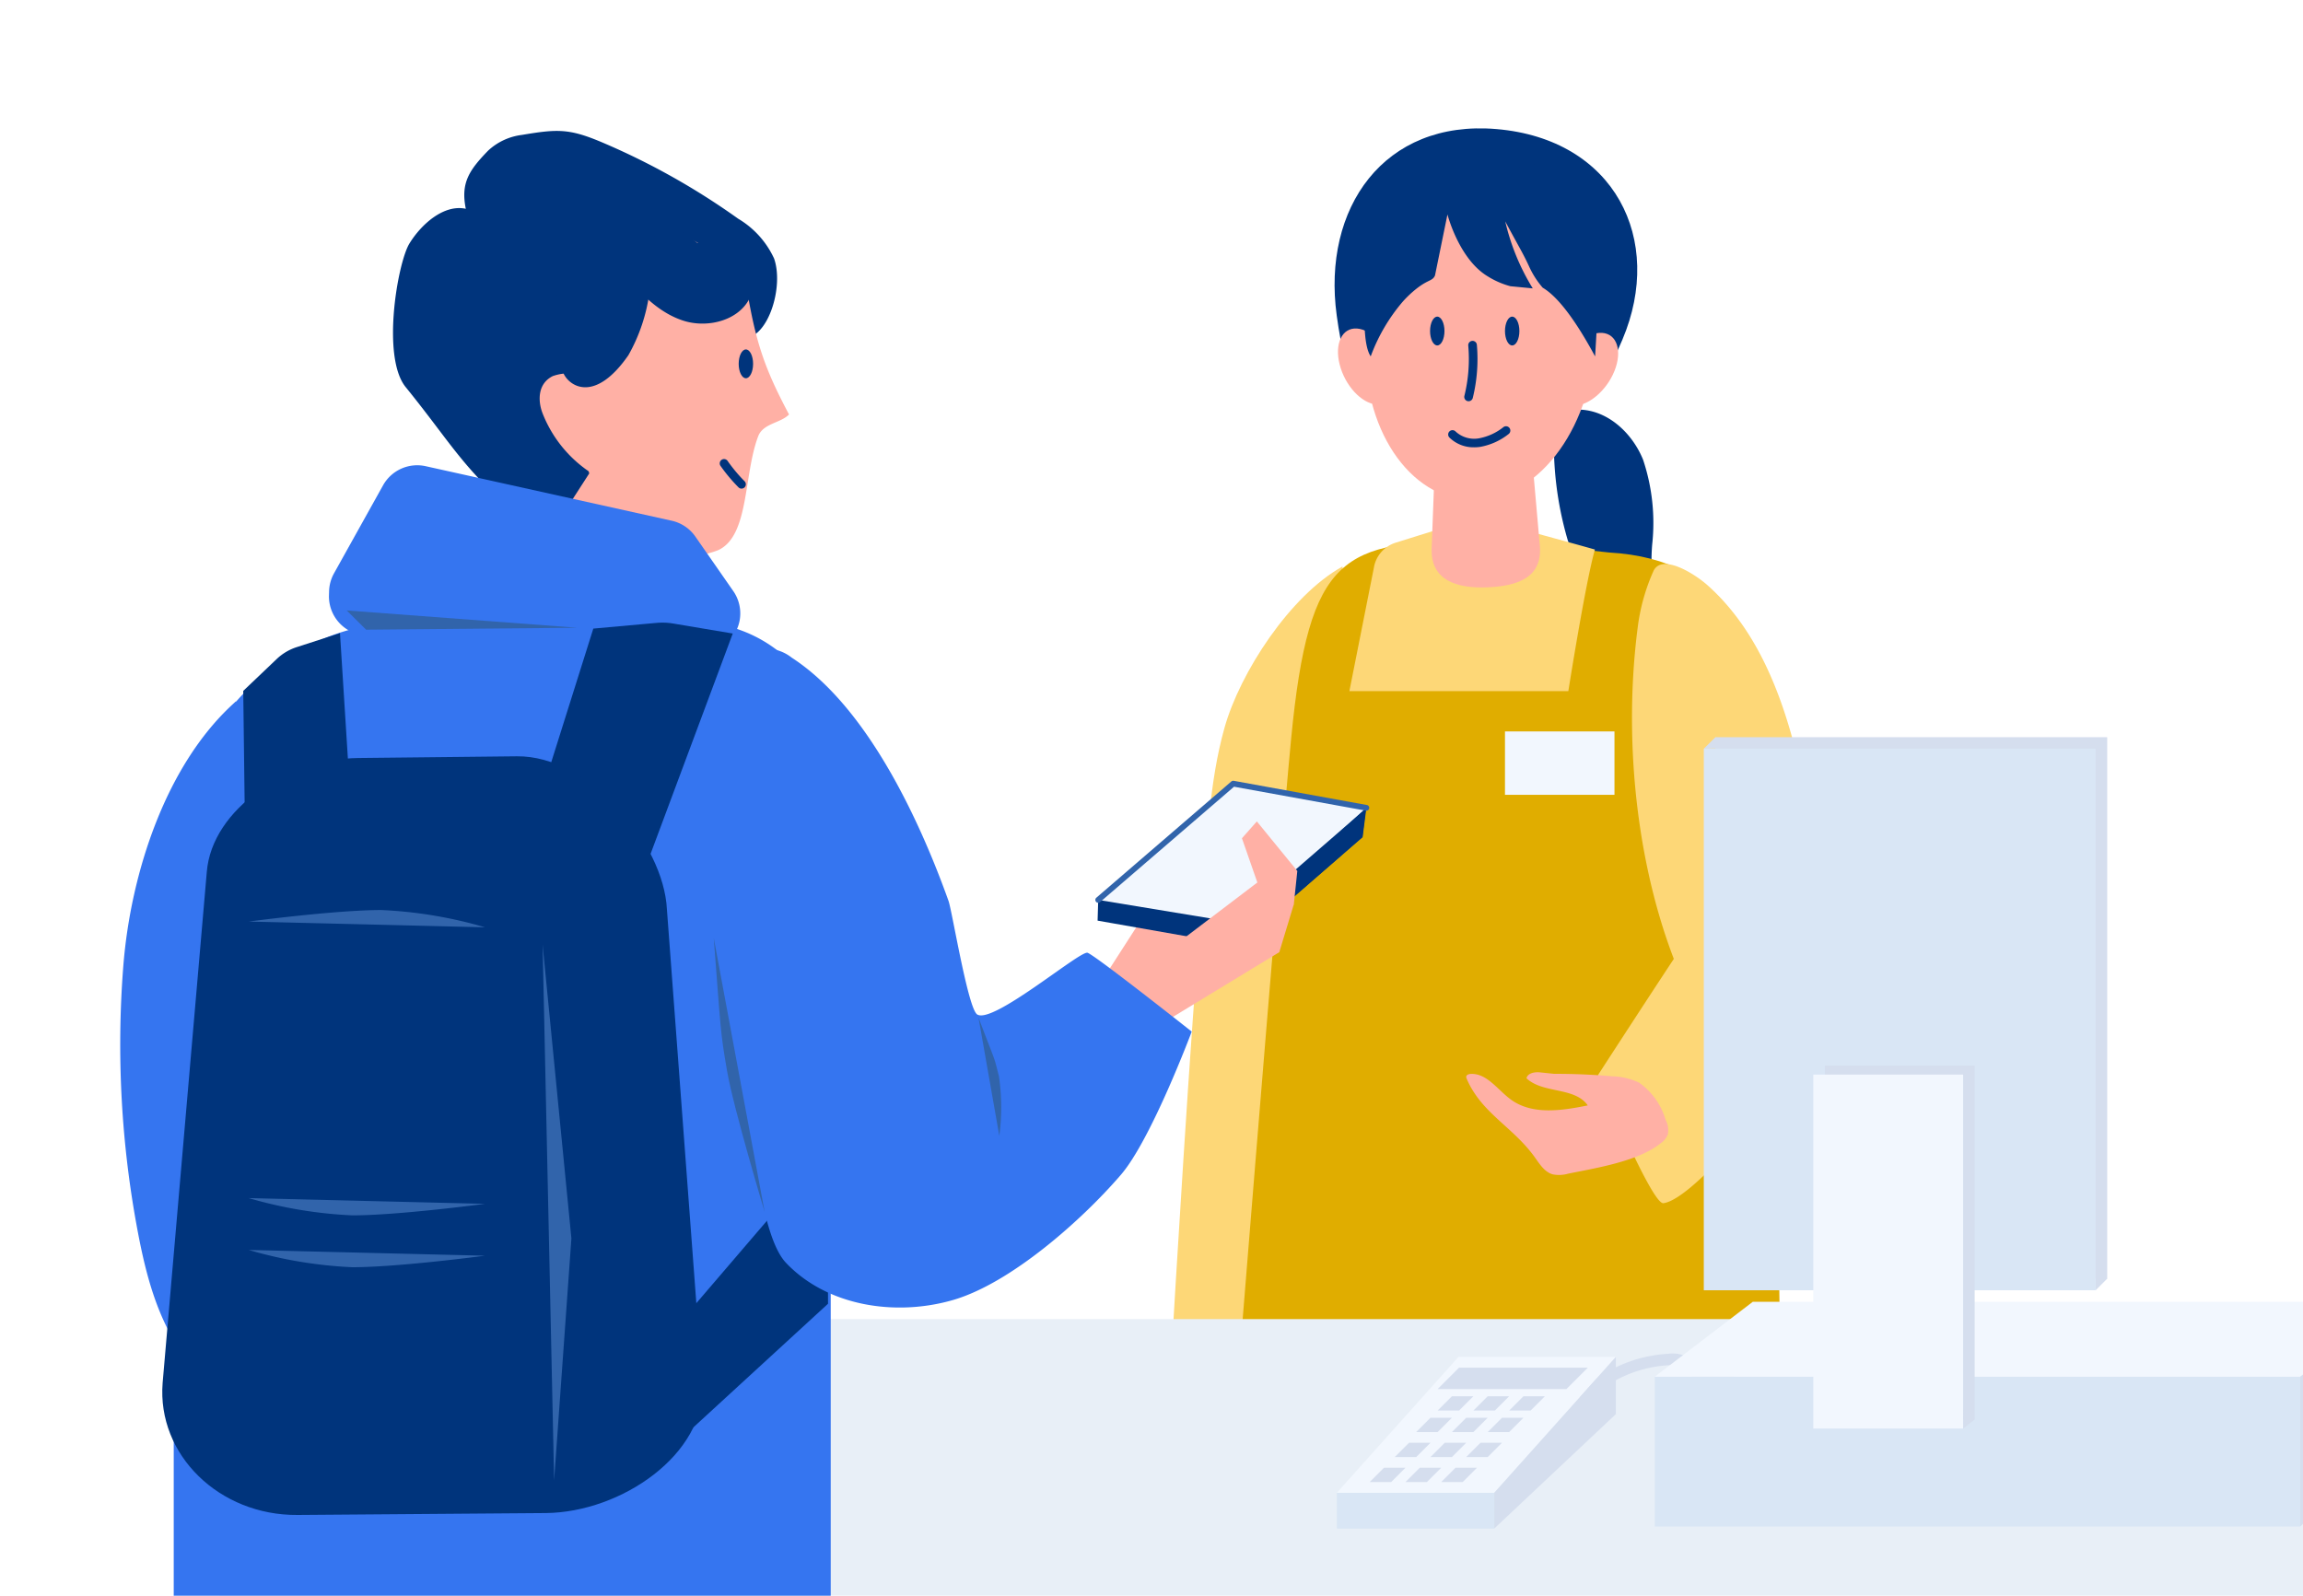 <svg xmlns="http://www.w3.org/2000/svg" xmlns:xlink="http://www.w3.org/1999/xlink" width="404" height="280" viewBox="0 0 202 140"><defs><style>.a{fill:none;}.b{clip-path:url(#a);}.c{clip-path:url(#b);}.d{fill:#ffb0a5;}.e{fill:#fdd777;}.f{fill:#00347c;}.g{fill:#e0ad00;}.h{fill:#e8eff7;}.i{fill:#3575f0;}.j{fill:#f2f7fe;}.k{fill:#d5deee;}.l{fill:#d9e6f5;}.m{fill:#3164ab;}</style><clipPath id="a"><rect class="a" width="202" height="140" transform="translate(0 0)"/></clipPath><clipPath id="b"><rect class="a" width="203.345" height="146.926"/></clipPath></defs><g class="b"><g transform="translate(10.544 11.263)"><g class="c"><path class="d" d="M187.2,202.956q-1.19,2.578-2.193,5.237a6.029,6.029,0,0,0-.494,2.02c-.02,1.657,1.234,3.02,2.407,4.191a.531.531,0,0,0,.851.1,7.783,7.783,0,0,0,4.341-7.628q.073-1.325.146-2.651a1.1,1.1,0,0,0-1.111-1.437l-3.558-.592" transform="translate(-91.251 -99.992)"/><path class="e" d="M197.544,76.05c-4.579,2.528-8.989,9.292-10.352,14.152s-1.485,9.942-1.949,14.953c-.968,10.451-2.579,37.894-2.579,37.894l10.146,1.491s1.075-13.968,1.612-17.666c1.652-11.373,3.306-22.759,4.051-34.218" transform="translate(-90.334 -37.61)"/><path class="f" d="M251,48.816c2.519.038,4.674,2.054,5.621,4.389a17.458,17.458,0,0,1,.8,7.453,17.956,17.956,0,0,0,.006,3,8.369,8.369,0,0,0,1.763,4.217,6.251,6.251,0,0,1-3.162-.556,11.731,11.731,0,0,1-6.057-7.2,30.042,30.042,0,0,1-1.147-9.579c0-.465.138-1.082.6-1.1" transform="translate(-123.05 -24.141)"/><path class="g" d="M240.92,154.711H192.407S196.8,99.912,197.852,89c1.575-16.341,4.607-17.352,16.21-17.384,2.545-.008,11.694,1.011,11.694,1.011,10.482.589,14.267,8.229,14.267,18.9Z" transform="translate(-95.152 -35.415)"/><path class="f" d="M235.979,18.516c-4.025,9.532-5.32,3.11-12.831,2.478s-10.574,7.57-12.236-4.588C209.625,7,215.043-.77,224.91.06c10.4.875,14.763,9.709,11.069,18.455" transform="translate(-104.211 0)"/><path class="d" d="M236.135,24.327c-.644,7.659-5.645,13.49-11.168,13.025s-9.478-7.05-8.833-14.709S221.779,9.153,227.3,9.618s9.477,7.05,8.833,14.709" transform="translate(-106.852 -4.743)"/><path class="d" d="M216.2,38.229c.47,1.839-.209,3.257-1.517,3.167s-2.749-1.653-3.219-3.492.209-3.257,1.517-3.167,2.749,1.653,3.219,3.492" transform="translate(-104.503 -17.177)"/><path class="d" d="M249.609,38.533c-.706,1.762-.218,3.256,1.09,3.338s2.942-1.28,3.647-3.041.218-3.256-1.09-3.338-2.941,1.28-3.647,3.041" transform="translate(-123.281 -17.55)"/><path class="f" d="M216.7,10.937s-1.608,9.99-.24,11.958a15.741,15.741,0,0,1,2.836-4.829q.231-.256.476-.493a9.247,9.247,0,0,1,.726-.633c1.02-.8,1.384-.641,1.6-1.14l1.093-5.354s1,3.91,3.525,5.426a7.308,7.308,0,0,0,1.992.87l1.965.19a19.563,19.563,0,0,1-2.414-5.879c1.222,2.294,1.536,2.732,2.154,4.088a7.794,7.794,0,0,0,1.129,1.729c1.745,1.025,3.557,4.1,4.6,6.031.179-2.985.684-12.083.684-12.083l-5.062-4.966-7.7,1.453" transform="translate(-106.776 -2.894)"/><path class="f" d="M233.607,42.187a.4.4,0,0,1-.091-.011.379.379,0,0,1-.277-.459,13.518,13.518,0,0,0,.34-4.407.379.379,0,1,1,.755-.066,14.3,14.3,0,0,1-.359,4.654.379.379,0,0,1-.367.289" transform="translate(-115.339 -18.248)"/><path class="f" d="M232.722,53.549a3.01,3.01,0,0,1-2.179-.86.379.379,0,1,1,.545-.527,2.394,2.394,0,0,0,2.049.6,4.854,4.854,0,0,0,2.149-.986.379.379,0,0,1,.449.611,5.586,5.586,0,0,1-2.49,1.125,3.619,3.619,0,0,1-.524.038" transform="translate(-113.959 -25.568)"/><path class="f" d="M228.559,33.94c0,.7-.283,1.264-.632,1.264s-.632-.566-.632-1.264.283-1.264.632-1.264.632.566.632,1.264" transform="translate(-112.406 -16.159)"/><path class="f" d="M241.559,33.94c0,.7-.283,1.264-.632,1.264s-.632-.566-.632-1.264.283-1.264.632-1.264.632.566.632,1.264" transform="translate(-118.835 -16.159)"/><path class="e" d="M264.56,113.655c-4.33-8.82-6.1-21.193-4.645-32.467a17.326,17.326,0,0,1,1.4-4.995c.756-1.488,3.57.248,4.758,1.314,5.619,5.045,7.973,13.383,9.385,23.454.667,4.753,1,9.893-.068,14.426-1.089,4.638-10.326,15.955-13.224,16.307-1.027.125-5.734-11.241-5.734-11.241s6.024-9.3,7.566-11.557" transform="translate(-126.814 -37.394)"/><path class="d" d="M241.272,163.972q2.559-.005,5.111.217a5.885,5.885,0,0,1,2.337.551,6.075,6.075,0,0,1,2.335,3.274,1.926,1.926,0,0,1,.2,1.268,1.725,1.725,0,0,1-.628.779c-2,1.6-5.621,2.16-8.129,2.673a2.873,2.873,0,0,1-1.34.059c-.762-.213-1.2-.986-1.666-1.622-1.933-2.613-4.6-3.776-5.883-6.762a.38.38,0,0,1-.043-.184c.017-.167.222-.236.389-.245,1.452-.072,2.394,1.446,3.58,2.286,1.879,1.332,4.433.933,6.691.477-1.145-1.641-3.916-1.01-5.375-2.381.122-.492.784-.576,1.287-.507" transform="translate(-115.505 -81.022)"/><path class="d" d="M223.822,72.614l5.055,3.033,5.084-3.1,4.014,3.1-9.1,3.033-7.582-2.527Z" transform="translate(-109.438 -35.879)"/><rect class="h" width="194.603" height="24.262" transform="translate(8.742 104.467)"/><path class="d" d="M169.774,138.735l6.644-10.331,10.481,3.176L175,140.848Z" transform="translate(-83.96 -63.501)"/><path class="f" d="M78.119,18.629c2.119-.005,3.522-4.513,2.641-7a7.905,7.905,0,0,0-3.147-3.485A62.644,62.644,0,0,0,65.733,1.47C62.805.224,61.789.263,58.652.792a5.3,5.3,0,0,0-2.98,1.389c-1.624,1.681-2.418,2.8-1.948,5.093-1.932-.416-3.911,1.361-4.945,3.045s-2.473,9.955-.329,12.6c4,4.933,4.994,7.136,9.837,11.242a17.834,17.834,0,0,0,3.491.508,1.691,1.691,0,0,0,1.013-.43A63.375,63.375,0,0,0,76.967,20.972" transform="translate(-23.411 -0.219)"/><path class="d" d="M92.678,21.049c.953,6.329,1.629,8.586,4.036,13.127-.728.76-2.262.771-2.7,1.9-1.3,3.391-.771,8.773-3.531,10.012a8.581,8.581,0,0,1-7-.393c-3.381-2.2-2.655.882-4.047-3.506s-3.37-12.663-2.076-17.048a11.347,11.347,0,0,1,2.088-4.216c2-2.307,4.994-2.656,7.749-2.564" transform="translate(-38.051 -9.075)"/><path class="d" d="M77.987,60q-.559,6.95-1.424,13.883a3.8,3.8,0,0,1-.35,1.375,2.08,2.08,0,0,1-.652.671c-3.272,2.316-7.1.312-9.346-3.228-.408-.643-3.1-2.785-3.269-3.64a10.316,10.316,0,0,1,1.209-6.213,44.082,44.082,0,0,0,4.39-12.928" transform="translate(-31.072 -24.689)"/><path class="f" d="M92.939,18.434c.3-.026.5.3.588.583a3.565,3.565,0,0,1-.086,2.344c-.858,2.181-3.749,2.958-5.975,2.224s-3.9-2.552-5.388-4.364-2.951-3.744-5.009-4.867A3.2,3.2,0,0,1,79.4,13.6a14.645,14.645,0,0,1,9.35,3.185l.453-.518" transform="translate(-38.113 -6.726)"/><path class="f" d="M67.912,53.356c.613.889,1.051,3.431,1.385,3.143a7.686,7.686,0,0,1,1.862-.24l2.04.175,1.511-2.344s-1.3-4.989-2.168-5.774-3.491,1.669-4.659,1.673" transform="translate(-33.57 -23.818)"/><path class="f" d="M108.585,39.635c0,.7-.283,1.264-.632,1.264s-.632-.566-.632-1.264.283-1.264.632-1.264.632.566.632,1.264" transform="translate(-53.074 -18.976)"/><path class="f" d="M105.939,59.98a.377.377,0,0,1-.269-.112,14.408,14.408,0,0,1-1.588-1.9.38.38,0,0,1,.622-.435,13.583,13.583,0,0,0,1.5,1.8.379.379,0,0,1-.269.646" transform="translate(-51.439 -28.373)"/><path class="i" d="M36.667,67.955l4.3-7.718a3.429,3.429,0,0,1,3.738-1.679l21.581,4.784a3.431,3.431,0,0,1,2.073,1.39l3.328,4.784A3.431,3.431,0,0,1,68.7,74.9L39.477,73.407a3.431,3.431,0,0,1-3.254-3.528l.011-.356a3.429,3.429,0,0,1,.433-1.568" transform="translate(-17.913 -28.919)"/><path class="f" d="M182.533,130.079l-11.694-2.186,22.507-9.8.389,0-.3,2.49Z" transform="translate(-84.486 -58.4)"/><path class="j" d="M181.454,126.124l-11.7-2.13,11.823-10.257,11.7,2.13Z" transform="translate(-83.947 -56.247)"/><path class="f" d="M169.658,126.015l-.054,1.82L181.923,130l10.927-9.491.33-2.575-11.111,10.128Z" transform="translate(-83.876 -58.325)"/><path class="d" d="M176.866,137.809l9.919-6.038,1.275-4.2.306-2.922-3.55-4.349-1.308,1.477,1.352,3.88-12.738,9.683" transform="translate(-85.12 -59.495)"/><path class="d" d="M80.531,46.13a6.958,6.958,0,0,0-2.777-2.907,4.277,4.277,0,0,0-3.813-.492c-1.29.634-1.333,2.081-.921,3.207a11.063,11.063,0,0,0,6.691,6.472" transform="translate(-35.997 -20.998)"/><path class="i" d="M54.922,189.278H21.291a12,12,0,0,1-12-12V107.159c0-11.875,9.6-22.006,21.5-21.5,6.294.267,24.126,0,24.126,0a12,12,0,0,1,12,12v79.629a12,12,0,0,1-12,12" transform="translate(-4.597 -42.352)"/><path class="f" d="M68.295,108.475,75.271,86.31l5.539-.5a5.754,5.754,0,0,1,1.47.056l5.221.877-7.718,20.7" transform="translate(-33.774 -42.423)"/><path class="f" d="M31.4,112.432,29.835,87.615l-3.794,1.227a4.607,4.607,0,0,0-1.761,1.048l-2.93,2.792.213,17.114" transform="translate(-10.559 -43.329)"/><path class="f" d="M91.767,195.591l15.674-18.3.024,13.509-14.158,13Z" transform="translate(-45.382 -87.677)"/><path class="f" d="M87.971,18.614c-1.631,1.292-3.843,3.077-4.226,5a15.219,15.219,0,0,1-1.848,5.5c-2.874,4.137-5.074,2.781-5.646,1.668s-.692-10.9-.768-12.055" transform="translate(-37.329 -9.205)"/><path class="i" d="M109.875,90.291a3.635,3.635,0,0,1,2.482.78c6.544,4.246,11.143,14.04,13.756,21.341.322.9,1.705,9.451,2.518,9.968,1.366.87,8.851-5.477,9.652-5.418.459.034,9.161,6.92,9.161,6.92s-3.534,9.447-6.2,12.551c-3.415,3.977-9.656,9.519-14.715,10.993s-11.052.551-14.666-3.251c-2.074-2.183-2.7-9.639-3.362-12.565-.972-4.32-.023-41.085,1.373-41.321" transform="translate(-53.462 -44.638)"/><rect class="j" width="9.604" height="5.56" transform="translate(121.46 52.91)"/><path class="k" d="M293.8,163.465l1.011-.789.3.788" transform="translate(-145.292 -80.449)"/><path class="i" d="M10.17,99.423c-6.14,5.424-9.263,15.093-9.9,23.26a88.268,88.268,0,0,0,1.29,23.385c.688,3.609,1.638,7.258,3.7,10.3C8.9,137.926,9.608,120,9.788,101.219a3.091,3.091,0,0,1,.105-.769Z" transform="translate(0 -49.168)"/><path class="f" d="M24.487,109.141l13.915-.15c6.345-.068,12.876,7.61,13.157,13.429l3.114,41.693c.295,6.1-7.1,11.213-13.752,11.273l-21.753.167c-6.875.061-12.34-5.283-11.841-11.578L11.2,119.152c.443-5.594,7.175-9.945,13.285-10.011" transform="translate(-3.607 -53.9)"/><path class="k" d="M253.628,216.99l-.724-.706a12.091,12.091,0,0,1,7.922-3.591,3.014,3.014,0,0,1,2.408.734,3.312,3.312,0,0,1,.236.309,1.352,1.352,0,0,0,.226.277.782.782,0,0,0,.372.127,4.388,4.388,0,0,0,1.854-.318c.132-.041.264-.083.4-.122a12.926,12.926,0,0,1,3.609-.519l0,1.011h-.039a11.481,11.481,0,0,0-3.278.477c-.126.037-.253.077-.38.117a5.267,5.267,0,0,1-2.292.356,1.732,1.732,0,0,1-.86-.333,2.136,2.136,0,0,1-.434-.5,2.2,2.2,0,0,0-.16-.214,1.952,1.952,0,0,0-1.6-.4,11.068,11.068,0,0,0-7.253,3.287" transform="translate(-125.07 -105.179)"/><rect class="l" width="13.805" height="3.137" transform="translate(106.714 119.708)"/><path class="j" d="M235.595,213.242H221.789l-10.667,11.922h13.805Z" transform="translate(-104.408 -105.456)"/><path class="k" d="M249.1,213.242v5.02L238.434,228.3v-3.138Z" transform="translate(-117.914 -105.456)"/><path class="k" d="M219.95,232.486h-1.882l-1.255,1.255H218.7Z" transform="translate(-107.222 -114.973)"/><path class="k" d="M226.157,232.486h-1.882l-1.255,1.255H224.9Z" transform="translate(-110.292 -114.973)"/><path class="k" d="M232.365,232.486h-1.882l-1.255,1.255h1.882Z" transform="translate(-113.361 -114.973)"/><path class="k" d="M224.3,228.141h-1.882l-1.255,1.255h1.882Z" transform="translate(-109.371 -112.824)"/><path class="k" d="M230.5,228.141H228.62l-1.255,1.255h1.882Z" transform="translate(-112.44 -112.824)"/><path class="k" d="M236.71,228.141h-1.882l-1.255,1.255h1.882Z" transform="translate(-115.51 -112.824)"/><path class="k" d="M228.019,223.8h-1.882l-1.255,1.255h1.882Z" transform="translate(-111.212 -110.675)"/><path class="k" d="M234.227,223.8h-1.882l-1.255,1.255h1.882Z" transform="translate(-114.282 -110.675)"/><path class="k" d="M240.434,223.8h-1.882l-1.255,1.255h1.882Z" transform="translate(-117.352 -110.675)"/><path class="k" d="M231.744,220.072h-1.882l-1.255,1.255h1.882Z" transform="translate(-113.054 -108.834)"/><path class="k" d="M241.784,215.106h-11.3l-1.882,1.882h11.3Z" transform="translate(-113.054 -106.378)"/><path class="k" d="M237.951,220.072h-1.882l-1.255,1.255H236.7Z" transform="translate(-116.124 -108.834)"/><path class="k" d="M244.158,220.072h-1.882l-1.255,1.255H242.9Z" transform="translate(-119.194 -108.834)"/><rect class="l" width="56.612" height="13.142" transform="translate(134.602 109.522)"/><path class="j" d="M331.5,203.676H274.888l-8.593,6.571h56.612Z" transform="translate(-131.693 -100.725)"/><path class="k" d="M274.8,106.687l1.011-1.011.253.505-.173.486Z" transform="translate(-135.896 -52.261)"/><path class="k" d="M342.778,199.7l1.011-1.011-1.029-1Z" transform="translate(-169.507 -97.765)"/><rect class="k" width="34.372" height="47.514" transform="translate(139.91 53.415)"/><rect class="l" width="34.372" height="47.514" transform="translate(138.899 54.426)"/><rect class="k" width="13.142" height="31.056" transform="translate(149.514 82.227)"/><rect class="j" width="13.142" height="31.056" transform="translate(148.503 83.015)"/><path class="k" d="M319.8,224.06l1.011-.789-1-.863" transform="translate(-158.15 -109.989)"/><path class="k" d="M386.888,203.676V215.3l-8.593,8.087V210.247Z" transform="translate(-187.081 -100.725)"/><path class="e" d="M215.46,71.85l-2.165,10.911H232.5s1.516-9.6,2.332-12.421c-4.354-1.226-10.367-2.824-10.367-2.824l-7.108,2.221a2.781,2.781,0,0,0-1.9,2.113" transform="translate(-105.482 -33.389)"/><path class="d" d="M227.827,56.926l-.262,6.949c-.086,2.772,2.21,3.513,4.98,3.381,2.675-.128,4.717-.922,4.515-3.592l-.8-9.083Z" transform="translate(-112.538 -26.992)"/><path class="m" d="M103,140.533l4.463,24.027s-2.732-9.082-3.295-12.361c-.6-3.487-.533-3.4-1.168-11.666" transform="translate(-50.939 -69.499)"/><path class="m" d="M148.937,154.344l1.826,10.379a18.815,18.815,0,0,0-.036-5.238c-.5-1.946-.133-.771-1.79-5.141" transform="translate(-73.655 -76.329)"/><path class="m" d="M41,85.364l18.517-.171L39.3,83.676Z" transform="translate(-19.433 -41.381)"/><path class="m" d="M73.295,141.676l1.011,47.008,1.516-21.229" transform="translate(-36.247 -70.064)"/><path class="m" d="M22.3,136.687s7.582-1.011,11.626-1.011a38.327,38.327,0,0,1,9.1,1.516" transform="translate(-11.026 -67.097)"/><path class="m" d="M43.019,186.181s-7.582,1.011-11.626,1.011a38.327,38.327,0,0,1-9.1-1.516" transform="translate(-11.026 -91.824)"/><path class="m" d="M43.019,195.181s-7.582,1.011-11.626,1.011a38.327,38.327,0,0,1-9.1-1.516" transform="translate(-11.026 -96.274)"/><path class="m" d="M169.464,123.943a.253.253,0,0,1-.165-.444l11.842-10.2a.258.258,0,0,1,.21-.057l11.679,2.124a.253.253,0,0,1,.2.294.256.256,0,0,1-.294.2l-11.56-2.1-11.75,10.122a.253.253,0,0,1-.165.061" transform="translate(-83.681 -56)"/></g></g></g></svg>